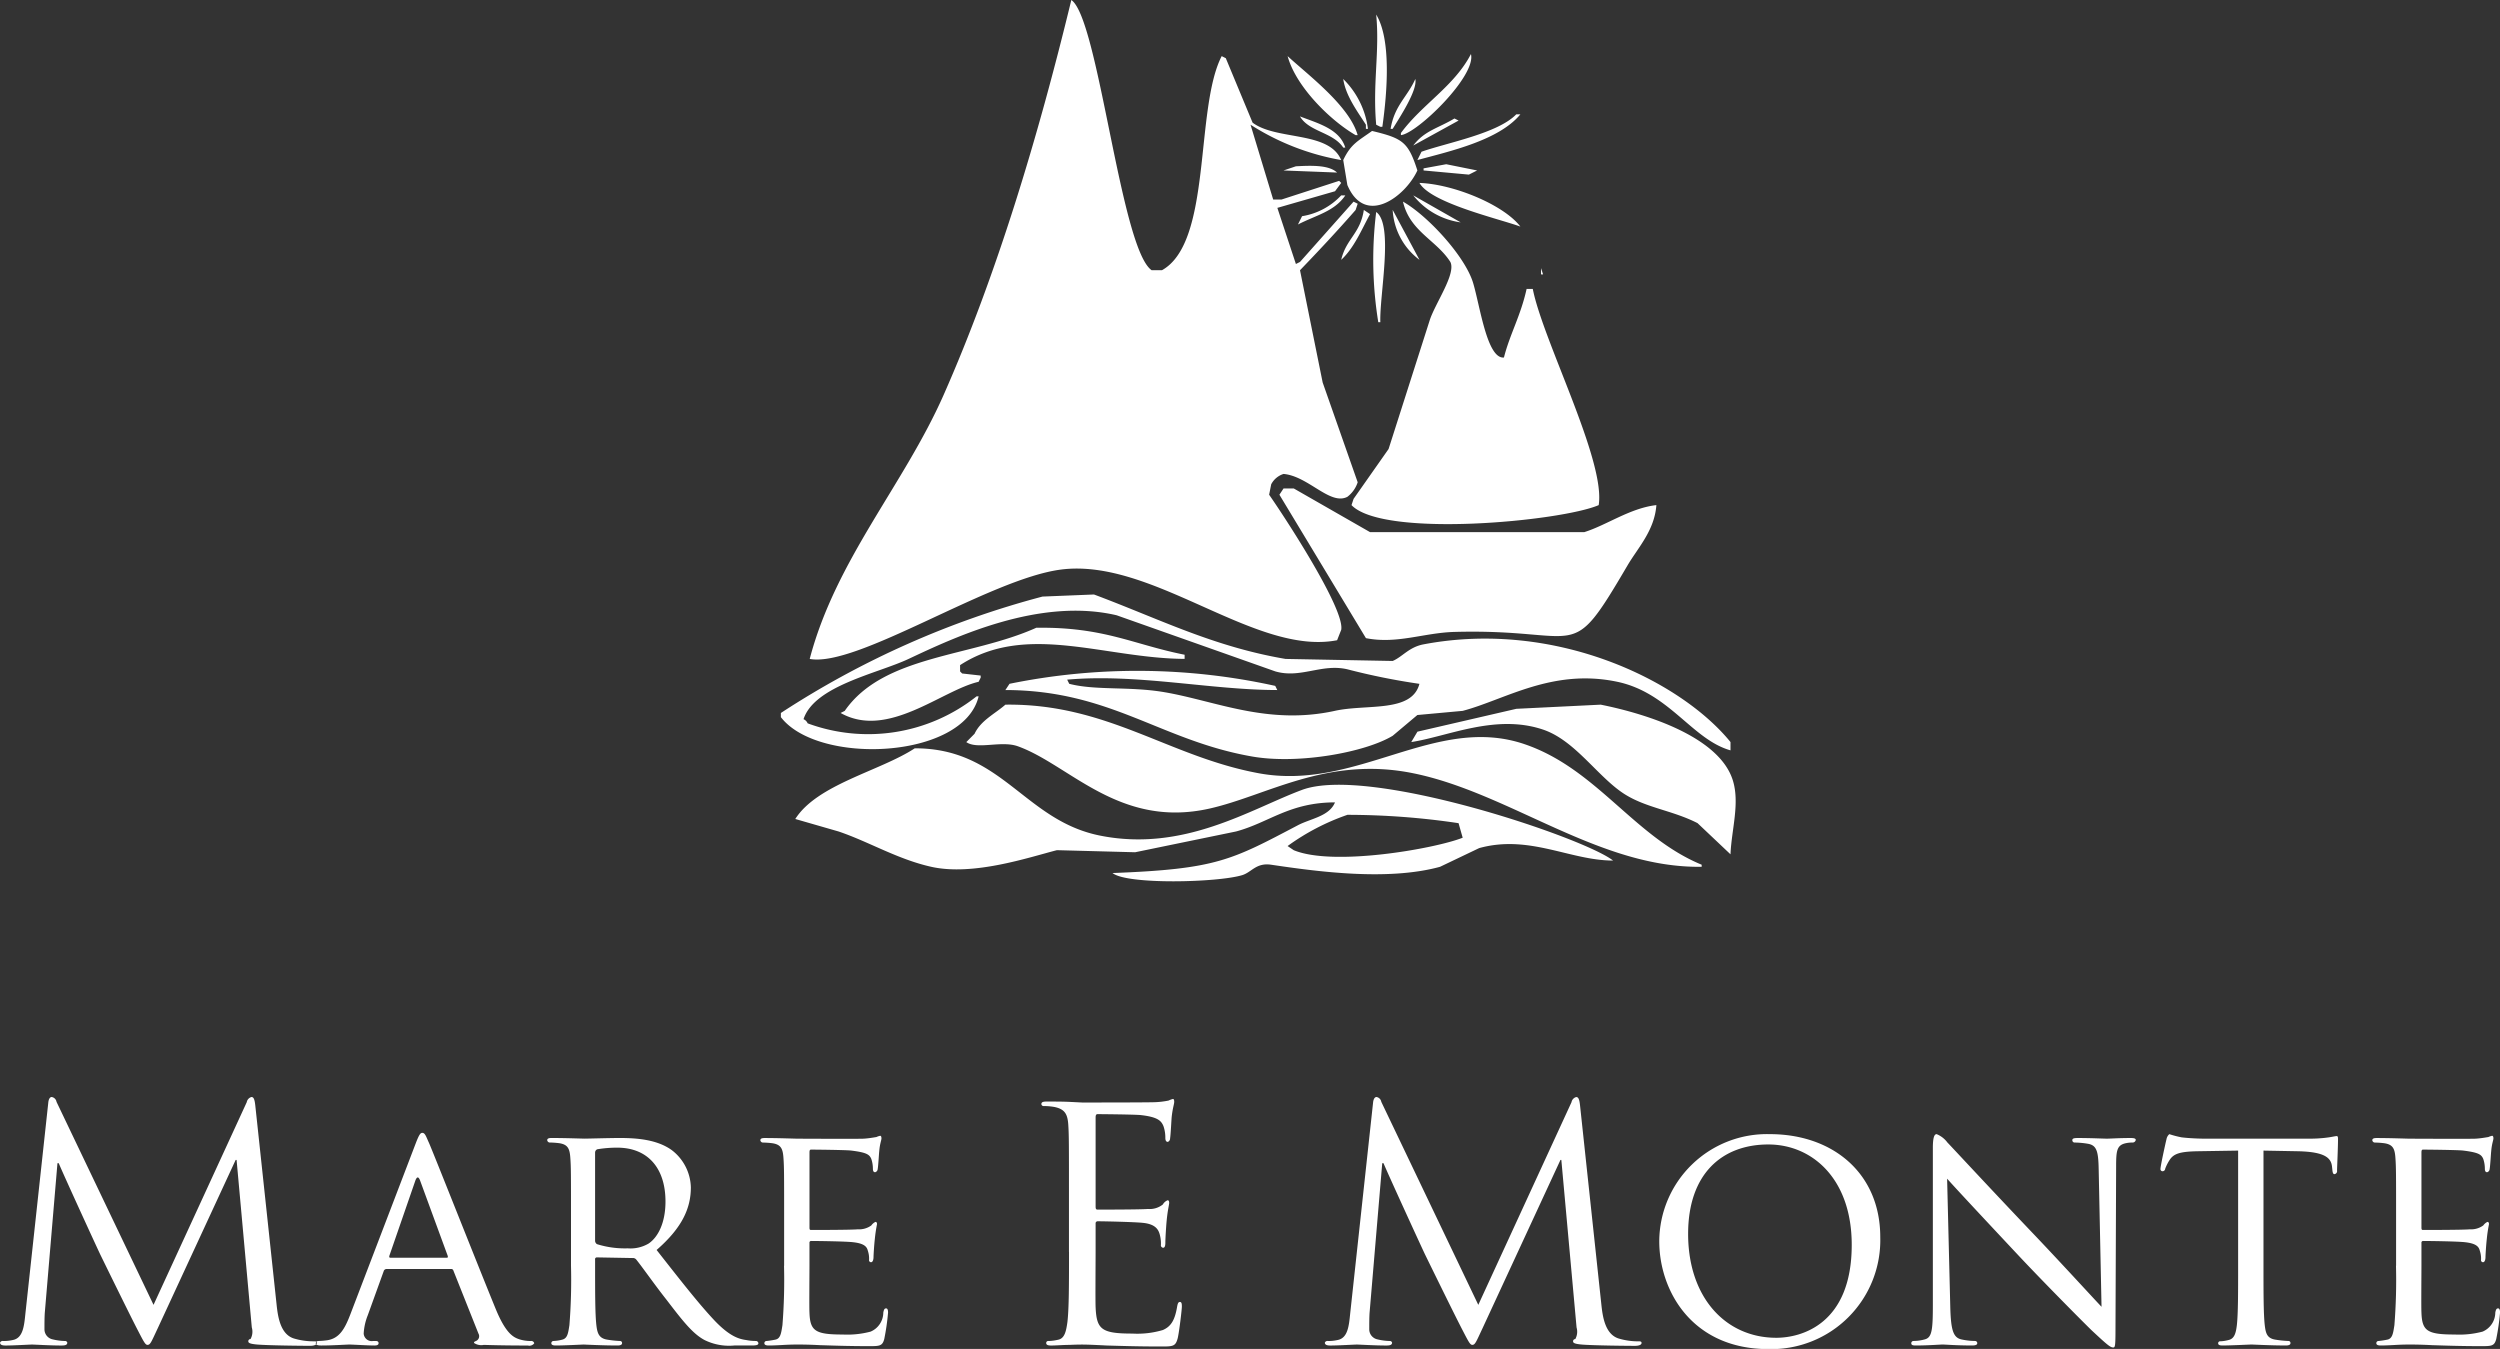 <svg xmlns="http://www.w3.org/2000/svg" width="278" height="150" viewBox="0 0 278 150">
  <rect x="0" y="0" width="278" height="150" fill="#333333" stroke="none"/>
<defs>
    <style>
      .cls-1 {
        fill: #fff;
        fill-rule: evenodd;
      }
    </style>
  </defs>
  <path id="Forme_1" data-name="Forme 1" class="cls-1" d="M119.131,0c3.029,2.042,5.48,27.663,8.933,30.049h1.145c5.6-3.111,3.634-17.965,6.643-23.808l0.458,0.231q1.489,3.582,2.978,7.165c2.64,2,8.5.908,9.85,4.161a27.466,27.466,0,0,1-10.079-3.929l2.52,8.321H142.5l6.414-2.08,0.229,0.231-0.687.925-6.414,1.849q1.03,3.12,2.062,6.241l0.458-.231,5.955-6.7,0.458,0.231q-0.114.347-.229,0.694c-2.04,2.331-4.053,4.487-6.184,6.7q1.258,6.24,2.519,12.482,1.947,5.547,3.894,11.095a3.332,3.332,0,0,1-1.145,1.618c-1.911,1-4.345-2.3-7.1-2.543a2.351,2.351,0,0,0-1.374,1.156q-0.115.578-.229,1.156c1.561,2.224,8.45,12.706,8.017,15.024q-0.23.578-.458,1.156c-9.13,1.777-20.475-9.171-30.7-7.859-7.95,1.021-22.68,10.915-27.946,9.939,2.889-11.006,10.471-19.358,14.89-29.355C110.8,30.637,115.445,15.222,119.131,0Zm33.9,1.618c1.676,2.741,1.247,8.549.687,12.482H153.49l-0.458-.231C152.625,9.251,153.433,5.746,153.032,1.618Zm-10.308,3.7,0.229,0.462ZM163.8,5.547l0.229,0.462Zm-20.845.231q0.115,0.231.229,0.462Q143.068,6.01,142.953,5.779ZM163.569,6.01c0.614,2.45-6.022,8.856-7.788,9.015V14.793C158.137,11.59,161.722,9.585,163.569,6.01Zm-20.387.231c2.3,2.114,6.883,5.538,7.788,8.784h-0.229C147.976,13.425,144.114,9.671,143.182,6.241Zm6.185,2.543a9.453,9.453,0,0,1,2.749,5.547h-0.229V13.869C150.954,12.394,149.641,10.663,149.367,8.783Zm8.017,0c0.26,1.245-1.706,4.216-2.519,5.547h-0.23C155.066,11.72,156.5,10.78,157.384,8.783Zm11.224,3.929h0.459c-2.4,2.911-7.907,4.119-11.454,5.085q0.229-.462.458-0.925C160.965,15.859,166.572,14.831,168.608,12.713Zm-24.051.231c1.945,0.757,4.4,1.377,5.039,3.467h-0.229C148.229,14.693,145.561,14.667,144.557,12.944Zm17.179,0.231,0.459,0.231-5.04,2.774C158.4,14.529,159.907,14.271,161.736,13.175Zm-9.162,1.387c3.41,0.823,4.019,1.218,5.039,4.392-1.312,2.867-5.8,6.311-7.788,1.618q-0.229-1.387-.458-2.774C150.235,15.97,151.045,15.672,152.574,14.562Zm8.246,3.7,3.436,0.693-0.916.462-5.04-.462V18.723Zm-16.721.231c1.817-.1,3.691-0.143,4.581.694l-5.956-.231Zm13.743,1.849c3.82,0.135,9.376,2.438,11.225,4.854C166.625,24.308,159.122,22.585,157.842,20.341Zm-8.7,1.387H149.6c-1.23,1.805-3.277,2.2-5.268,3.236q0.228-.462.458-0.925A7.584,7.584,0,0,0,149.138,21.728Zm8.017,0,5.269,3A8.171,8.171,0,0,1,157.155,21.728Zm-1.145.693c2.793,1.6,6.9,6.092,7.788,9.015,0.78,2.573,1.551,8.495,3.436,8.321,0.637-2.547,1.869-4.658,2.52-7.628h0.687c1.131,5.746,8.115,19.1,7.33,24.039-4.133,1.792-23.949,3.691-27.488,0q0.116-.347.229-0.693,1.947-2.773,3.894-5.547L158.988,35.6c0.613-1.883,2.953-5.168,2.29-6.472C159.714,26.679,156.779,25.744,156.01,22.421Zm-4.352.925,0.687,0.462c-0.977,1.8-1.771,3.752-3.207,5.085C149.681,26.558,151.263,25.985,151.658,23.346Zm3.207,0,2.977,5.547A7.439,7.439,0,0,1,154.865,23.346Zm-1.833.231c1.968,1.408.347,9.277,0.458,12.251h-0.229A43.433,43.433,0,0,1,153.032,23.577Zm18.325,6.241c0.076,0.231.153,0.462,0.229,0.694h-0.229V29.818Zm12.828,26.351c-0.208,2.827-2.056,4.742-3.207,6.7-6.6,11.246-4.718,7-19.242,7.4-3.42.094-6.391,1.378-9.849,0.693l-9.621-15.949,0.458-.694h1.145l8.476,4.854h23.822C178.672,58.392,181.263,56.5,184.185,56.168ZM121.65,66.107c7.217,2.694,13.233,5.793,21.3,7.166L154.865,73.5c1.094-.466,1.811-1.541,3.435-1.849,14.64-2.775,28.556,4.01,34.131,10.864v0.925c-4.281-1.212-6.8-6.408-12.6-7.628-7.21-1.515-12.488,2-17.18,3.236l-5.04.462-2.748,2.311c-3.063,1.847-10.48,3.192-15.577,2.311-10.228-1.768-15.749-7.375-27.488-7.4l0.459-.693a71.069,71.069,0,0,1,29.549.231l0.229,0.462c-7.447-.006-15.593-1.848-23.365-1.156q0.115,0.231.229,0.462c2.929,0.762,6.677.272,10.537,0.925,5.726,0.968,11.539,3.722,19.013,2.08,3.545-.779,8.541.239,9.391-3a73.675,73.675,0,0,1-8.017-1.618c-2.863-.663-5.193,1.058-8.017.231L124.17,68.419c-8.586-2.01-17.981,2.431-23.136,4.854-3.47,1.632-10.461,2.978-11.682,6.7a0.876,0.876,0,0,1,.458.462,19.4,19.4,0,0,0,18.784-3h0.229c-1.667,7-17.856,7.7-21.99,2.311V79.283a99.591,99.591,0,0,1,29.092-12.944Zm-6.414,3.7c7.545-.105,10.771,1.862,16.493,3v0.462c-8.914-.053-17.6-4.1-24.968.693V74.66l0.229,0.231,2.062,0.231v0.231q-0.116.231-.229,0.462c-4.1.943-10.107,6.421-15.348,3.467l0.458-.231C98.245,72.825,107.955,73.087,115.236,69.806ZM111.8,78.358c11.339-.148,18.138,5.775,28.175,7.628,10.919,2.016,19.657-6.6,29.55-3.236,8.026,2.728,12.2,10.326,19.7,13.406v0.231c-11.42.171-21.308-8.209-32.069-10.4-9.572-1.951-16.247,2.489-22.677,3.93-10.014,2.243-15.542-4.87-21.3-6.934-1.84-.659-4.485.4-5.727-0.462l0.917-.925C109.08,80.1,110.623,79.389,111.8,78.358Zm66.2,0c5.3,1.062,13.1,3.61,14.66,8.321,0.851,2.579-.122,5.59-0.229,8.321l-3.665-3.467c-2.923-1.491-5.974-1.709-8.475-3.467-2.833-1.992-5.261-5.773-8.7-6.934-5.273-1.778-10.579.758-14.66,1.387l0.687-1.156,11-2.543Zm-93,.694,0.229,0.462Zm16.722,4.161c9.706-.023,12.165,8.021,20.615,9.708,9.337,1.865,16.737-2.962,22.449-5.085,7.444-2.767,31.394,5.324,34.588,7.859-4.8-.006-9.308-2.925-14.889-1.387l-4.352,2.08c-5.92,1.625-13.931.484-18.783-.231-1.667-.246-2.164.834-3.207,1.156-2.683.828-12.822,1.085-14.431-.231,11.56-.439,13.2-1.418,20.616-5.316,1.418-.746,3.493-0.986,4.123-2.543-5.086.01-7.321,2.245-11,3.236l-11.224,2.311-8.7-.231c-3.149.809-9.3,2.894-13.973,1.849-3.752-.839-6.942-2.792-10.308-3.929l-4.81-1.387C90.882,87.211,97.859,85.743,101.722,83.212Zm48.1,7.4a25.4,25.4,0,0,0-6.643,3.467l0.687,0.462c4.4,1.827,15.66-.157,18.784-1.387q-0.23-.809-0.458-1.618A83.817,83.817,0,0,0,149.825,90.609Z"/>
  <path id="Mare_E_Monte" data-name="Mare E Monte" class="cls-1" d="M28.391,122.955c-0.071-.681-0.176-0.968-0.423-0.968a0.726,0.726,0,0,0-.529.574L17.073,145.1,6.284,122.525a0.651,0.651,0,0,0-.529-0.538c-0.212,0-.353.251-0.388,0.646l-2.539,23.4c-0.141,1.363-.247,2.763-1.41,2.978a4.442,4.442,0,0,1-1.058.108,0.32,0.32,0,0,0-.353.179c0,0.252.247,0.323,0.6,0.323,0.952,0,2.644-.107,2.962-0.107,0.282,0,1.974.107,3.279,0.107,0.423,0,.635-0.071.635-0.323a0.252,0.252,0,0,0-.282-0.179,6.372,6.372,0,0,1-1.34-.18,1.143,1.143,0,0,1-.917-1.112c0-.61,0-1.256.035-1.83l1.41-16.652H6.531c0.388,0.969,4.337,9.582,4.654,10.228,0.176,0.359,3.209,6.567,4.125,8.326,0.67,1.292.846,1.651,1.093,1.651,0.317,0,.423-0.323,1.163-1.9l8.638-18.662h0.106L28,147.61a1.678,1.678,0,0,1-.141,1.292,0.241,0.241,0,0,0-.247.251c0,0.179.176,0.287,0.987,0.359,1.3,0.107,5.113.143,5.888,0.143,0.423,0,.74-0.107.74-0.323,0-.143-0.106-0.179-0.282-0.179a7.52,7.52,0,0,1-2.292-.323c-1.516-.5-1.763-2.512-1.9-3.8Zm10.533,23.291c-0.6,1.543-1.2,2.62-2.609,2.8a8.506,8.506,0,0,1-.917.072,0.274,0.274,0,0,0-.282.251c0,0.18.212,0.251,0.6,0.251,1.269,0,2.821-.107,3.138-0.107,0.353,0,2.045.107,2.785,0.107,0.282,0,.458-0.071.458-0.251,0-.143-0.071-0.251-0.317-0.251H41.5a0.9,0.9,0,0,1-1.058-.826,6.4,6.4,0,0,1,.458-2.045l1.763-4.881a0.328,0.328,0,0,1,.317-0.251h7.157a0.243,0.243,0,0,1,.282.18l2.785,7a0.577,0.577,0,0,1-.282.826c-0.141.072-.212,0.072-0.212,0.215a1.442,1.442,0,0,0,1.093.216c2.151,0.071,4.443.071,4.9,0.071a0.663,0.663,0,0,0,.705-0.251,0.334,0.334,0,0,0-.388-0.251,4.229,4.229,0,0,1-1.234-.18c-0.67-.215-1.516-0.61-2.644-3.337-1.9-4.629-6.875-17.226-7.44-18.518-0.317-.681-0.423-1.112-0.74-1.112-0.212,0-.353.179-0.74,1.184Zm4.478-6.388c-0.106,0-.141-0.072-0.106-0.215l2.891-8.362q0.264-.7.529,0l3.067,8.362c0.035,0.143.035,0.215-.106,0.215H43.4Zm20.093,0.9a63.378,63.378,0,0,1-.176,6.6c-0.141.9-.212,1.472-0.811,1.615a4.354,4.354,0,0,1-.952.144,0.241,0.241,0,0,0-.247.251c0,0.18.176,0.251,0.494,0.251,0.952,0,3.032-.107,3.067-0.107,0.141,0,2.115.107,3.808,0.107,0.353,0,.494-0.107.494-0.251a0.222,0.222,0,0,0-.247-0.251,11.134,11.134,0,0,1-1.375-.144c-0.952-.143-1.128-0.717-1.234-1.615-0.141-1.256-.141-3.624-0.141-6.567v-0.718a0.2,0.2,0,0,1,.212-0.251l3.949,0.072a0.472,0.472,0,0,1,.423.179c0.67,0.826,2.045,2.8,3.35,4.45,1.763,2.3,2.891,3.768,4.231,4.486a6.156,6.156,0,0,0,3.314.61h1.939c0.564,0,.74-0.071.74-0.251a0.275,0.275,0,0,0-.282-0.251,5.589,5.589,0,0,1-1.093-.108c-0.776-.107-1.8-0.395-3.455-2.117-1.8-1.9-3.949-4.665-6.488-7.895,2.891-2.512,3.808-4.7,3.808-6.962a5.373,5.373,0,0,0-2.151-4.163c-1.622-1.148-3.808-1.328-5.782-1.328-0.952,0-3.561.072-3.879,0.072-0.176,0-2.257-.072-3.667-0.072-0.353,0-.494.072-0.494,0.251a0.3,0.3,0,0,0,.247.252,9.788,9.788,0,0,1,1.058.071c1.023,0.144,1.2.646,1.269,1.687,0.071,0.969.071,1.83,0.071,6.567v5.383Zm2.68-12.6a0.391,0.391,0,0,1,.247-0.359,13.281,13.281,0,0,1,2.221-.179c3.314,0,5.359,2.189,5.359,5.993,0,2.332-.811,3.947-1.869,4.665a3.968,3.968,0,0,1-2.327.538,10.353,10.353,0,0,1-3.42-.466,0.452,0.452,0,0,1-.212-0.4v-9.8Zm21.009,12.6a63.378,63.378,0,0,1-.176,6.6c-0.141.9-.211,1.508-0.811,1.615a8.692,8.692,0,0,1-.952.144,0.241,0.241,0,0,0-.247.251c0,0.18.176,0.251,0.494,0.251,0.494,0,1.2-.036,1.8-0.071,0.67-.036,1.269-0.036,1.34-0.036,0.458,0,1.269,0,2.574.071,1.269,0.036,3.067.108,5.395,0.108,1.2,0,1.516,0,1.728-.789a25.721,25.721,0,0,0,.423-2.943c0-.215-0.035-0.467-0.212-0.467s-0.247.108-.317,0.467a2.313,2.313,0,0,1-1.41,2.117,10.157,10.157,0,0,1-3.1.323c-3.067,0-3.632-.4-3.7-2.44-0.035-.61,0-4.163,0-5.2v-2.548a0.187,0.187,0,0,1,.212-0.215c0.529,0,3.843.036,4.689,0.144,1.2,0.143,1.481.5,1.587,0.933a2.745,2.745,0,0,1,.141,1,0.232,0.232,0,0,0,.212.288c0.212,0,.282-0.323.282-0.575,0-.215.07-1.363,0.141-1.973a16.888,16.888,0,0,1,.247-1.687c0-.18-0.07-0.251-0.176-0.251a1.218,1.218,0,0,0-.458.394,2.329,2.329,0,0,1-1.516.431c-0.705.072-4.8,0.072-5.183,0.072-0.176,0-.176-0.108-0.176-0.323v-8.29c0-.215.035-0.323,0.176-0.323,0.353,0,3.949.036,4.478,0.108,1.692,0.215,2.01.43,2.221,0.933a3.4,3.4,0,0,1,.176,1.076c0,0.252.07,0.4,0.247,0.4a0.383,0.383,0,0,0,.282-0.323c0.071-.359.141-1.722,0.176-2.009,0.071-.862.247-1.221,0.247-1.436,0-.144-0.035-0.287-0.141-0.287a2.013,2.013,0,0,0-.423.143c-0.247.036-.811,0.144-1.41,0.18-0.705.036-7.193,0-7.4,0-0.176,0-2.186-.072-3.6-0.072-0.353,0-.494.072-0.494,0.251a0.3,0.3,0,0,0,.247.252,9.788,9.788,0,0,1,1.058.071c1.023,0.144,1.2.646,1.269,1.687,0.071,0.969.071,1.83,0.071,6.567v5.383Zm31.69-1.543c0,3.445,0,6.28-.176,7.788-0.141,1.04-.317,1.83-1.022,1.973a5.35,5.35,0,0,1-1.058.144,0.23,0.23,0,0,0-.282.215c0,0.216.176,0.287,0.564,0.287,0.529,0,1.34-.071,2.045-0.071,0.74-.036,1.34-0.036,1.41-0.036,0.529,0,1.375.036,2.75,0.107,1.376,0.036,3.315.108,5.959,0.108,1.375,0,1.657,0,1.9-.933,0.176-.754.458-3.194,0.458-3.481,0-.251,0-0.538-0.211-0.538-0.176,0-.247.143-0.317,0.538-0.247,1.471-.67,2.189-1.587,2.584a9.964,9.964,0,0,1-3.385.394c-3.455,0-3.984-.466-4.09-2.942-0.035-.754,0-4.917,0-6.137v-3.158a0.225,0.225,0,0,1,.247-0.251c0.6,0,4.09.072,5.042,0.179,1.375,0.144,1.692.754,1.833,1.256a3.732,3.732,0,0,1,.141,1.185,0.268,0.268,0,0,0,.247.323c0.247,0,.247-0.4.247-0.682,0-.251.071-1.579,0.141-2.3,0.106-1.184.282-1.794,0.282-2.01s-0.07-.287-0.176-0.287a1.083,1.083,0,0,0-.529.467,2.342,2.342,0,0,1-1.657.5c-0.811.072-5.148,0.072-5.606,0.072-0.177,0-.212-0.108-0.212-0.359v-9.9c0-.251.071-0.358,0.212-0.358,0.388,0,4.231.035,4.83,0.107,1.9,0.216,2.257.646,2.5,1.22a3.9,3.9,0,0,1,.212,1.292c0,0.287.071,0.467,0.282,0.467a0.418,0.418,0,0,0,.247-0.395c0.07-.431.141-2.01,0.176-2.368,0.106-1.005.282-1.436,0.282-1.687,0-.18-0.035-0.323-0.141-0.323a2.715,2.715,0,0,0-.493.179,9.231,9.231,0,0,1-1.517.18c-0.81.036-7.827,0.036-8.074,0.036l-1.445-.072c-0.776-.036-1.728-0.036-2.539-0.036-0.388,0-.564.072-0.564,0.287a0.247,0.247,0,0,0,.282.215,6.466,6.466,0,0,1,1.2.108c1.163,0.251,1.445.825,1.516,2.046,0.07,1.148.07,2.153,0.07,7.751v6.316Zm56.83-16.257c-0.071-.681-0.177-0.968-0.424-0.968a0.726,0.726,0,0,0-.528.574L164.386,145.1,153.6,122.525a0.652,0.652,0,0,0-.529-0.538c-0.212,0-.353.251-0.388,0.646l-2.539,23.4c-0.141,1.363-.247,2.763-1.41,2.978a4.444,4.444,0,0,1-1.058.108,0.321,0.321,0,0,0-.353.179c0,0.252.247,0.323,0.6,0.323,0.952,0,2.644-.107,2.962-0.107,0.282,0,1.974.107,3.279,0.107,0.423,0,.634-0.071.634-0.323a0.252,0.252,0,0,0-.282-0.179,6.382,6.382,0,0,1-1.34-.18,1.143,1.143,0,0,1-.916-1.112c0-.61,0-1.256.035-1.83l1.41-16.652h0.141c0.388,0.969,4.337,9.582,4.654,10.228,0.177,0.359,3.209,6.567,4.126,8.326,0.67,1.292.846,1.651,1.093,1.651,0.317,0,.423-0.323,1.163-1.9l8.639-18.662h0.1l1.693,18.626a1.682,1.682,0,0,1-.141,1.292,0.241,0.241,0,0,0-.247.251c0,0.179.176,0.287,0.987,0.359,1.305,0.107,5.113.143,5.888,0.143,0.423,0,.741-0.107.741-0.323,0-.143-0.106-0.179-0.282-0.179a7.518,7.518,0,0,1-2.292-.323c-1.516-.5-1.763-2.512-1.9-3.8Zm8.806,15.073c0,5.491,3.632,11.986,12.129,11.986a12.115,12.115,0,0,0,12.446-12.453c0-7.105-5.289-11.447-12.27-11.447A11.977,11.977,0,0,0,184.51,138.028Zm3.209-.826c0-6.639,3.737-9.94,8.92-9.94,4.9,0,9.273,3.84,9.273,11.161,0,8.828-5.606,10.335-8.392,10.335C191.914,148.758,187.719,144.308,187.719,137.2Zm28.8-6.136c0.952,1.076,4.443,4.809,8.039,8.649,3.279,3.481,7.757,7.966,8.074,8.253,1.728,1.615,2.045,1.867,2.363,1.867,0.211,0,.247-0.18.247-2.189l0.07-17.872c0-1.83.071-2.44,1.093-2.656a3.487,3.487,0,0,1,.74-0.071,0.353,0.353,0,0,0,.353-0.288c0-.179-0.247-0.215-0.564-0.215-1.269,0-2.292.072-2.644,0.072s-1.834-.072-3.244-0.072c-0.353,0-.6.036-0.6,0.215a0.25,0.25,0,0,0,.247.288,9.7,9.7,0,0,1,1.516.143c0.952,0.18,1.129.861,1.164,2.835l0.317,15.288c-0.952-1-4.266-4.63-7.334-7.859-4.795-5.024-9.308-9.905-9.8-10.407a2.814,2.814,0,0,0-1.2-.933c-0.247,0-.423.322-0.423,1.543v17.476c0,2.764-.106,3.589-0.882,3.8a4.783,4.783,0,0,1-1.269.18,0.244,0.244,0,0,0-.247.251c0,0.215.176,0.251,0.494,0.251,1.41,0,2.715-.107,3-0.107s1.516,0.107,3.279.107c0.352,0,.564-0.071.564-0.251a0.244,0.244,0,0,0-.247-0.251,7.225,7.225,0,0,1-1.551-.18c-0.847-.215-1.129-0.969-1.2-3.481Zm35.182-3.122,3.878,0.072c2.962,0.071,3.632.753,3.738,1.686l0.035,0.323c0.035,0.431.106,0.538,0.247,0.538a0.341,0.341,0,0,0,.282-0.394c0-.359.106-2.548,0.106-3.481,0-.18,0-0.359-0.141-0.359s-0.424.072-.882,0.143a15.114,15.114,0,0,1-2.221.144H245.037c-0.353,0-1.551-.036-2.433-0.144a10.619,10.619,0,0,1-1.375-.358,0.971,0.971,0,0,0-.317.574c-0.071.251-.67,2.978-0.67,3.3a0.236,0.236,0,0,0,.211.251,0.3,0.3,0,0,0,.318-0.287,4.985,4.985,0,0,1,.493-0.969c0.459-.717,1.2-0.933,3.138-0.968l4.478-.072v12.811c0,2.943,0,5.347-.141,6.6-0.106.9-.282,1.508-0.917,1.651a4.042,4.042,0,0,1-.916.144,0.215,0.215,0,0,0-.247.215c0,0.18.141,0.251,0.493,0.251,0.917,0,3.068-.107,3.209-0.107,0.176,0,2.151.107,3.843,0.107,0.353,0,.494-0.107.494-0.251a0.222,0.222,0,0,0-.247-0.251,11.625,11.625,0,0,1-1.41-.144c-0.952-.143-1.093-0.717-1.2-1.615-0.141-1.256-.141-3.66-0.141-6.6V127.944Zm14.733,12.811a63.485,63.485,0,0,1-.176,6.6c-0.141.9-.212,1.508-0.811,1.615a8.688,8.688,0,0,1-.952.144,0.241,0.241,0,0,0-.247.251c0,0.18.176,0.251,0.493,0.251,0.494,0,1.2-.036,1.8-0.071,0.67-.036,1.269-0.036,1.339-0.036,0.459,0,1.27,0,2.574.071,1.27,0.036,3.068.108,5.4,0.108,1.2,0,1.516,0,1.728-.789a25.785,25.785,0,0,0,.423-2.943c0-.215-0.036-0.467-0.212-0.467s-0.247.108-.317,0.467a2.314,2.314,0,0,1-1.411,2.117,10.149,10.149,0,0,1-3.1.323c-3.068,0-3.632-.4-3.7-2.44-0.036-.61,0-4.163,0-5.2v-2.548a0.187,0.187,0,0,1,.211-0.215c0.529,0,3.843.036,4.689,0.144,1.2,0.143,1.481.5,1.587,0.933a2.747,2.747,0,0,1,.141,1,0.233,0.233,0,0,0,.212.288c0.211,0,.282-0.323.282-0.575,0-.215.07-1.363,0.141-1.973a16.691,16.691,0,0,1,.247-1.687c0-.18-0.071-0.251-0.177-0.251a1.227,1.227,0,0,0-.458.394,2.329,2.329,0,0,1-1.516.431c-0.7.072-4.795,0.072-5.183,0.072-0.176,0-.176-0.108-0.176-0.323v-8.29c0-.215.035-0.323,0.176-0.323,0.352,0,3.949.036,4.478,0.108,1.692,0.215,2.009.43,2.221,0.933a3.4,3.4,0,0,1,.176,1.076c0,0.252.071,0.4,0.247,0.4a0.382,0.382,0,0,0,.282-0.323c0.071-.359.141-1.722,0.176-2.009,0.071-.862.247-1.221,0.247-1.436,0-.144-0.035-0.287-0.141-0.287a2.01,2.01,0,0,0-.423.143c-0.247.036-.811,0.144-1.41,0.18-0.7.036-7.193,0-7.4,0-0.176,0-2.186-.072-3.6-0.072-0.352,0-.494.072-0.494,0.251a0.3,0.3,0,0,0,.247.252,9.8,9.8,0,0,1,1.058.071c1.023,0.144,1.2.646,1.269,1.687,0.071,0.969.071,1.83,0.071,6.567v5.383Z"/>
</svg>
